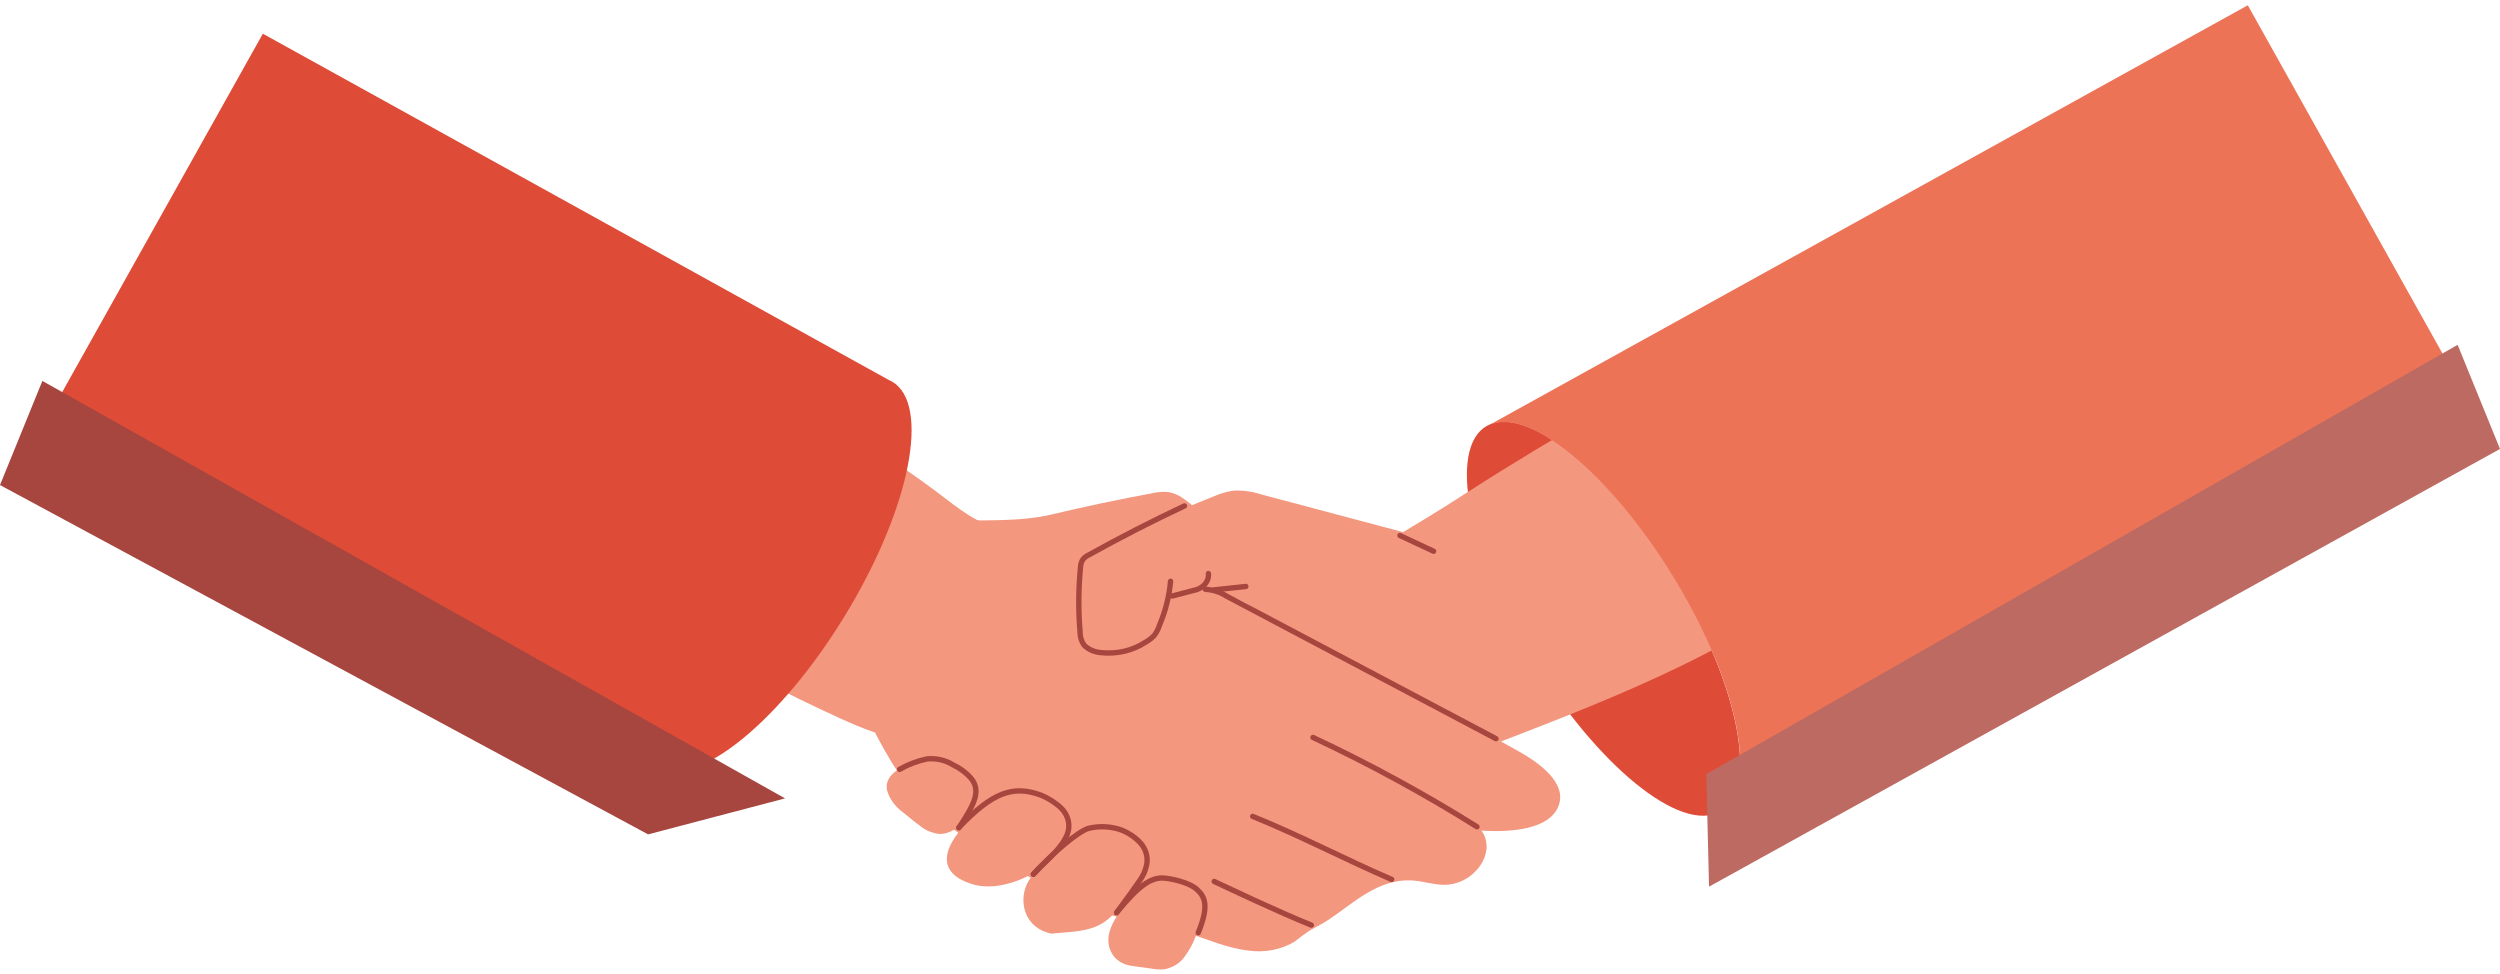 <?xml version="1.0" encoding="UTF-8"?>
<svg width="467" height="182" viewBox="0 0 467 182" fill="none" xmlns="http://www.w3.org/2000/svg">
    <path
        d="M320.626 151.933C328.554 148.785 325.537 129.956 313.888 109.877C302.239 89.799 286.368 76.074 278.44 79.222C270.512 82.37 273.529 101.199 285.178 121.277C296.827 141.356 312.698 155.081 320.626 151.933Z"
        fill="#DE4B37" />
    <path
        d="M156.881 79.988C154.321 78.533 151.714 77.107 149.058 75.71C146.591 74.308 143.895 73.205 141.05 72.436C126.631 69.085 117.41 82.411 111.051 90.837C109.76 92.362 108.808 94.066 108.241 95.868C107.489 98.902 108.795 102.045 110.656 104.741C114.758 110.7 121.447 115.12 128.175 119.136C137.292 124.579 146.799 129.561 156.643 134.055C160.799 135.943 165.139 137.788 169.835 138.268C176.22 138.923 182.618 136.991 188.304 134.448C196.668 130.694 206.311 124.899 206.457 116.189C206.536 111.518 201.048 99.186 195.045 98.378C193.106 98.116 191.088 98.738 189.188 98.815C184.32 99 180.27 95.933 176.695 93.183C170.468 88.41 163.848 84.001 156.881 79.988Z"
        fill="#F3977E" />
    <path
        d="M299.223 76.703C304.896 73.374 311.215 69.903 318.141 70.373C329.499 71.147 337.757 82.04 343.799 88.926C351.068 97.243 348.126 102.678 338.997 109.52C321.122 122.923 298.761 131.446 277.1 139.774C273.71 141.083 270.029 142.415 266.375 141.782C263.512 141.291 261.098 139.599 258.935 138.082C252.009 133.171 227.748 124.898 236.244 115.468C238.169 113.572 240.433 111.93 242.959 110.601C253.394 104.413 263.605 98.792 274.264 91.862C282.469 86.558 290.648 81.723 299.223 76.703Z"
        fill="#F3977E" />
    <path
        d="M167.606 144.009C169.099 146.3 170.867 148.46 172.883 150.459C178.634 156.014 185.93 160.281 193.264 164.374C198.317 167.189 202.578 169.831 208.567 171.217C212.894 172.232 217.34 172.908 221.562 174.207C225.453 175.397 229.187 177.121 233.302 177.579C234.795 177.784 236.321 177.739 237.792 177.446C239.263 177.154 240.647 176.62 241.864 175.877C242.777 175.125 243.741 174.418 244.753 173.76C246.072 173.072 247.247 172.428 248.421 171.642C252.827 168.685 257.457 164.145 263.684 164.461C265.65 164.559 267.536 165.214 269.515 165.28C275.293 165.465 279.726 159.244 276.731 155.152C282.324 155.523 289.554 154.922 291.163 150.48C292.707 146.224 287.601 142.47 283.116 140.025C276.625 136.489 270.069 132.385 263.169 129.428C255.531 126.154 248.856 121.679 241.811 117.652C236.68 114.727 229.424 112.992 227.973 107.404C227.406 105.221 227.432 102.864 226.786 100.648C225.907 97.628 223.831 94.939 220.889 93.008C220.13 92.472 219.224 92.098 218.25 91.917C217.285 91.824 216.308 91.891 215.374 92.113C209.007 93.285 202.692 94.616 196.431 96.108C184.465 98.978 167.302 94.373 157.369 101.892C149.77 107.644 154.44 119.867 158.015 126.339C161.221 132.003 163.846 138.377 167.606 144.009Z"
        fill="#F3977E" />
    <path
        d="M170.679 153.372C170.02 152.848 169.36 152.281 168.714 151.768C167.183 150.664 166.119 149.184 165.68 147.544C165.086 143.757 170.719 142.087 174.294 142.251C178.845 142.491 183.054 146.027 182.434 149.76C182.038 152.095 178.608 155.904 175.429 155.784C174.012 155.599 172.712 155.026 171.735 154.158L170.679 153.372Z"
        fill="#F3977E" />
    <path
        d="M181.431 165.105C170.877 161.711 181.246 152.009 186.497 149.422C187.898 148.653 189.502 148.175 191.174 148.029C192.846 147.882 194.536 148.072 196.101 148.582C199.122 149.76 200.969 153.056 199.372 155.49C197.407 158.469 194.953 162.333 191.272 164.003C188.265 165.367 184.61 166.142 181.431 165.105Z"
        fill="#F3977E" />
    <path
        d="M196.404 174.403C191.509 173.41 190.216 168.619 191.826 165.148C193.435 161.678 198.316 159.211 201.588 156.581C203.224 155.26 205.163 153.842 207.445 153.983C208.863 154.168 210.174 154.718 211.192 155.555C211.995 156.042 212.663 156.664 213.152 157.381C213.641 158.098 213.94 158.893 214.028 159.713C213.889 160.887 213.395 162.013 212.59 162.987C210.875 165.498 209.807 168.914 207.656 171.096C204.556 174.229 200.519 173.956 196.404 174.403Z"
        fill="#F3977E" />
    <path
        d="M211.614 180.45C210.752 180.368 209.932 180.099 209.236 179.669C208.541 179.24 207.996 178.666 207.656 178.005C205.387 173.825 209.925 169.492 212.472 166.186C212.798 165.623 213.26 165.122 213.83 164.713C214.399 164.303 215.064 163.995 215.783 163.806C216.713 163.734 217.65 163.851 218.514 164.145L221.271 164.865C222.748 165.664 223.796 166.903 224.199 168.325C224.593 171.932 223.586 175.549 221.323 178.649C220.923 179.258 220.37 179.789 219.701 180.207C219.032 180.625 218.263 180.92 217.445 181.072C216.627 181.13 215.803 181.078 215.004 180.919C213.83 180.723 212.656 180.635 211.614 180.45Z"
        fill="#F3977E" />
    <path
        d="M202.13 107.349C202.073 106.422 202.271 105.496 202.71 104.642C203.382 103.764 204.318 103.046 205.428 102.558C212.26 98.911 219.367 95.631 226.706 92.735C227.878 92.202 229.149 91.833 230.466 91.644C232.242 91.577 234.015 91.826 235.664 92.375L260.966 99.098C262.931 99.724 265.01 100.067 267.114 100.113C270.201 100.037 272.997 98.705 275.781 97.603C276.526 97.231 277.395 97.067 278.261 97.134C279.118 97.357 279.858 97.815 280.359 98.432C283.182 101.215 285.636 104.5 285.913 108.135C285.989 110.17 285.541 112.196 284.6 114.077C283.658 115.959 282.244 117.653 280.451 119.048C276.836 121.818 272.525 123.89 267.826 125.117C265.275 126.009 262.497 126.365 259.739 126.153C257.446 125.729 255.267 124.955 253.315 123.872C246.89 120.707 240.598 117.324 234.49 113.777C232.144 112.2 229.458 111.004 226.575 110.252C223.633 109.684 220.124 110.252 218.435 112.369C216.984 114.181 217.195 116.615 215.902 118.503C214.148 121.089 206.087 123.338 202.908 121.34C200.032 119.594 202.037 110.47 202.13 107.349Z"
        fill="#F3977E" />
    <path
        d="M221.257 94.504C215.18 97.363 209.235 100.408 203.422 103.639C203 103.837 202.632 104.104 202.34 104.425C202.013 104.892 201.84 105.423 201.839 105.963C201.443 110.005 201.417 114.066 201.76 118.11C201.748 118.942 201.998 119.762 202.485 120.49C202.879 120.899 203.37 121.237 203.928 121.483C204.487 121.729 205.1 121.878 205.73 121.919C207.163 122.066 208.616 121.976 210.006 121.656C211.396 121.336 212.696 120.791 213.83 120.053C214.499 119.696 215.092 119.25 215.585 118.733C216.044 118.134 216.383 117.478 216.588 116.79C217.719 114.143 218.416 111.383 218.659 108.583"
        stroke="#A7453F" stroke-miterlimit="10" stroke-linecap="round" />
    <path
        d="M218.989 111.333L222.854 110.318C223.723 110.175 224.497 109.772 225.028 109.186C225.559 108.599 225.809 107.871 225.73 107.142"
        stroke="#A7453F" stroke-miterlimit="10" stroke-linecap="round" />
    <path
        d="M225.149 110.077C226.592 110.169 227.97 110.614 229.107 111.354C232.722 113.264 275.833 136.085 279.448 137.984"
        stroke="#A7453F" stroke-miterlimit="10" stroke-linecap="round" />
    <path d="M245.267 137.755C255.91 142.754 266.143 148.329 275.899 154.442" stroke="#A7453F" stroke-miterlimit="10"
        stroke-linecap="round" />
    <path d="M234.001 152.5C242.88 156.102 251.151 160.478 259.963 164.276" stroke="#A7453F" stroke-miterlimit="10"
        stroke-linecap="round" />
    <path d="M226.812 164.658C230.413 166.338 238.54 170.224 244.951 172.81" stroke="#A7453F" stroke-miterlimit="10"
        stroke-linecap="round" />
    <path
        d="M168.041 143.714C169.602 142.815 171.344 142.153 173.186 141.76C174.896 141.607 176.612 141.997 177.988 142.852C179.315 143.477 180.466 144.329 181.365 145.351C183.291 147.698 182.103 150.142 179.109 154.628"
        stroke="#A7453F" stroke-miterlimit="10" stroke-linecap="round" />
    <path
        d="M179.109 154.584C185.441 147.981 189.227 146.606 194.491 148.549C195.593 149.008 196.603 149.604 197.486 150.317C198.56 151.094 199.287 152.147 199.55 153.307C199.813 154.467 199.597 155.666 198.937 156.712C197.736 159.026 194.86 161.296 193.027 163.315"
        stroke="#A7453F" stroke-miterlimit="10" stroke-linecap="round" />
    <path
        d="M193.026 163.316C196.47 159.496 201.483 155.185 203.422 154.715C205.416 154.251 207.543 154.363 209.451 155.032C210.904 155.612 212.163 156.478 213.118 157.553C213.663 158.206 214.029 158.95 214.191 159.732C214.352 160.514 214.306 161.316 214.055 162.082C213.606 163.697 213.223 164.123 208.58 170.486"
        stroke="#A7453F" stroke-miterlimit="10" stroke-linecap="round" />
    <path
        d="M208.58 170.486C212.538 165.64 214.912 163.828 217.419 164.025C218.58 164.112 222.036 164.734 223.593 166.153C225.149 167.572 225.862 169.263 223.83 174.24"
        stroke="#A7453F" stroke-miterlimit="10" stroke-linecap="round" />
    <path d="M261.507 100.036L267.8 102.972" stroke="#A7453F" stroke-miterlimit="10" stroke-linecap="round" />
    <path d="M226.772 110.187L232.721 109.554" stroke="#A7453F" stroke-miterlimit="10" stroke-linecap="round" />
    <path
        d="M419.891 0.983L278.353 79.301H278.459C286.374 76.158 302.205 89.876 313.906 109.958C325.607 130.039 328.562 148.865 320.634 152.02C320.496 152.07 320.355 152.114 320.212 152.151L320.449 152.576L461.103 74.706L419.891 0.983Z"
        fill="#ED7357" />
    <path d="M318.734 144.608L459.085 64.414L467 83.862L319.248 165.628L318.734 144.608Z" fill="#BD6A62" />
    <path
        d="M165.957 70.941L49.101 6.298L7.915 79.857L122.449 142.972C122.8 143.225 123.191 143.438 123.61 143.605C131.525 146.759 147.356 133.029 159.057 112.948C170.759 92.866 173.753 74.204 165.957 70.941Z"
        fill="#DE4B37" />
    <path d="M146.643 149.138L7.915 71.159L0 90.607L121.064 155.861L146.643 149.138Z" fill="#A7453F" />
</svg>
